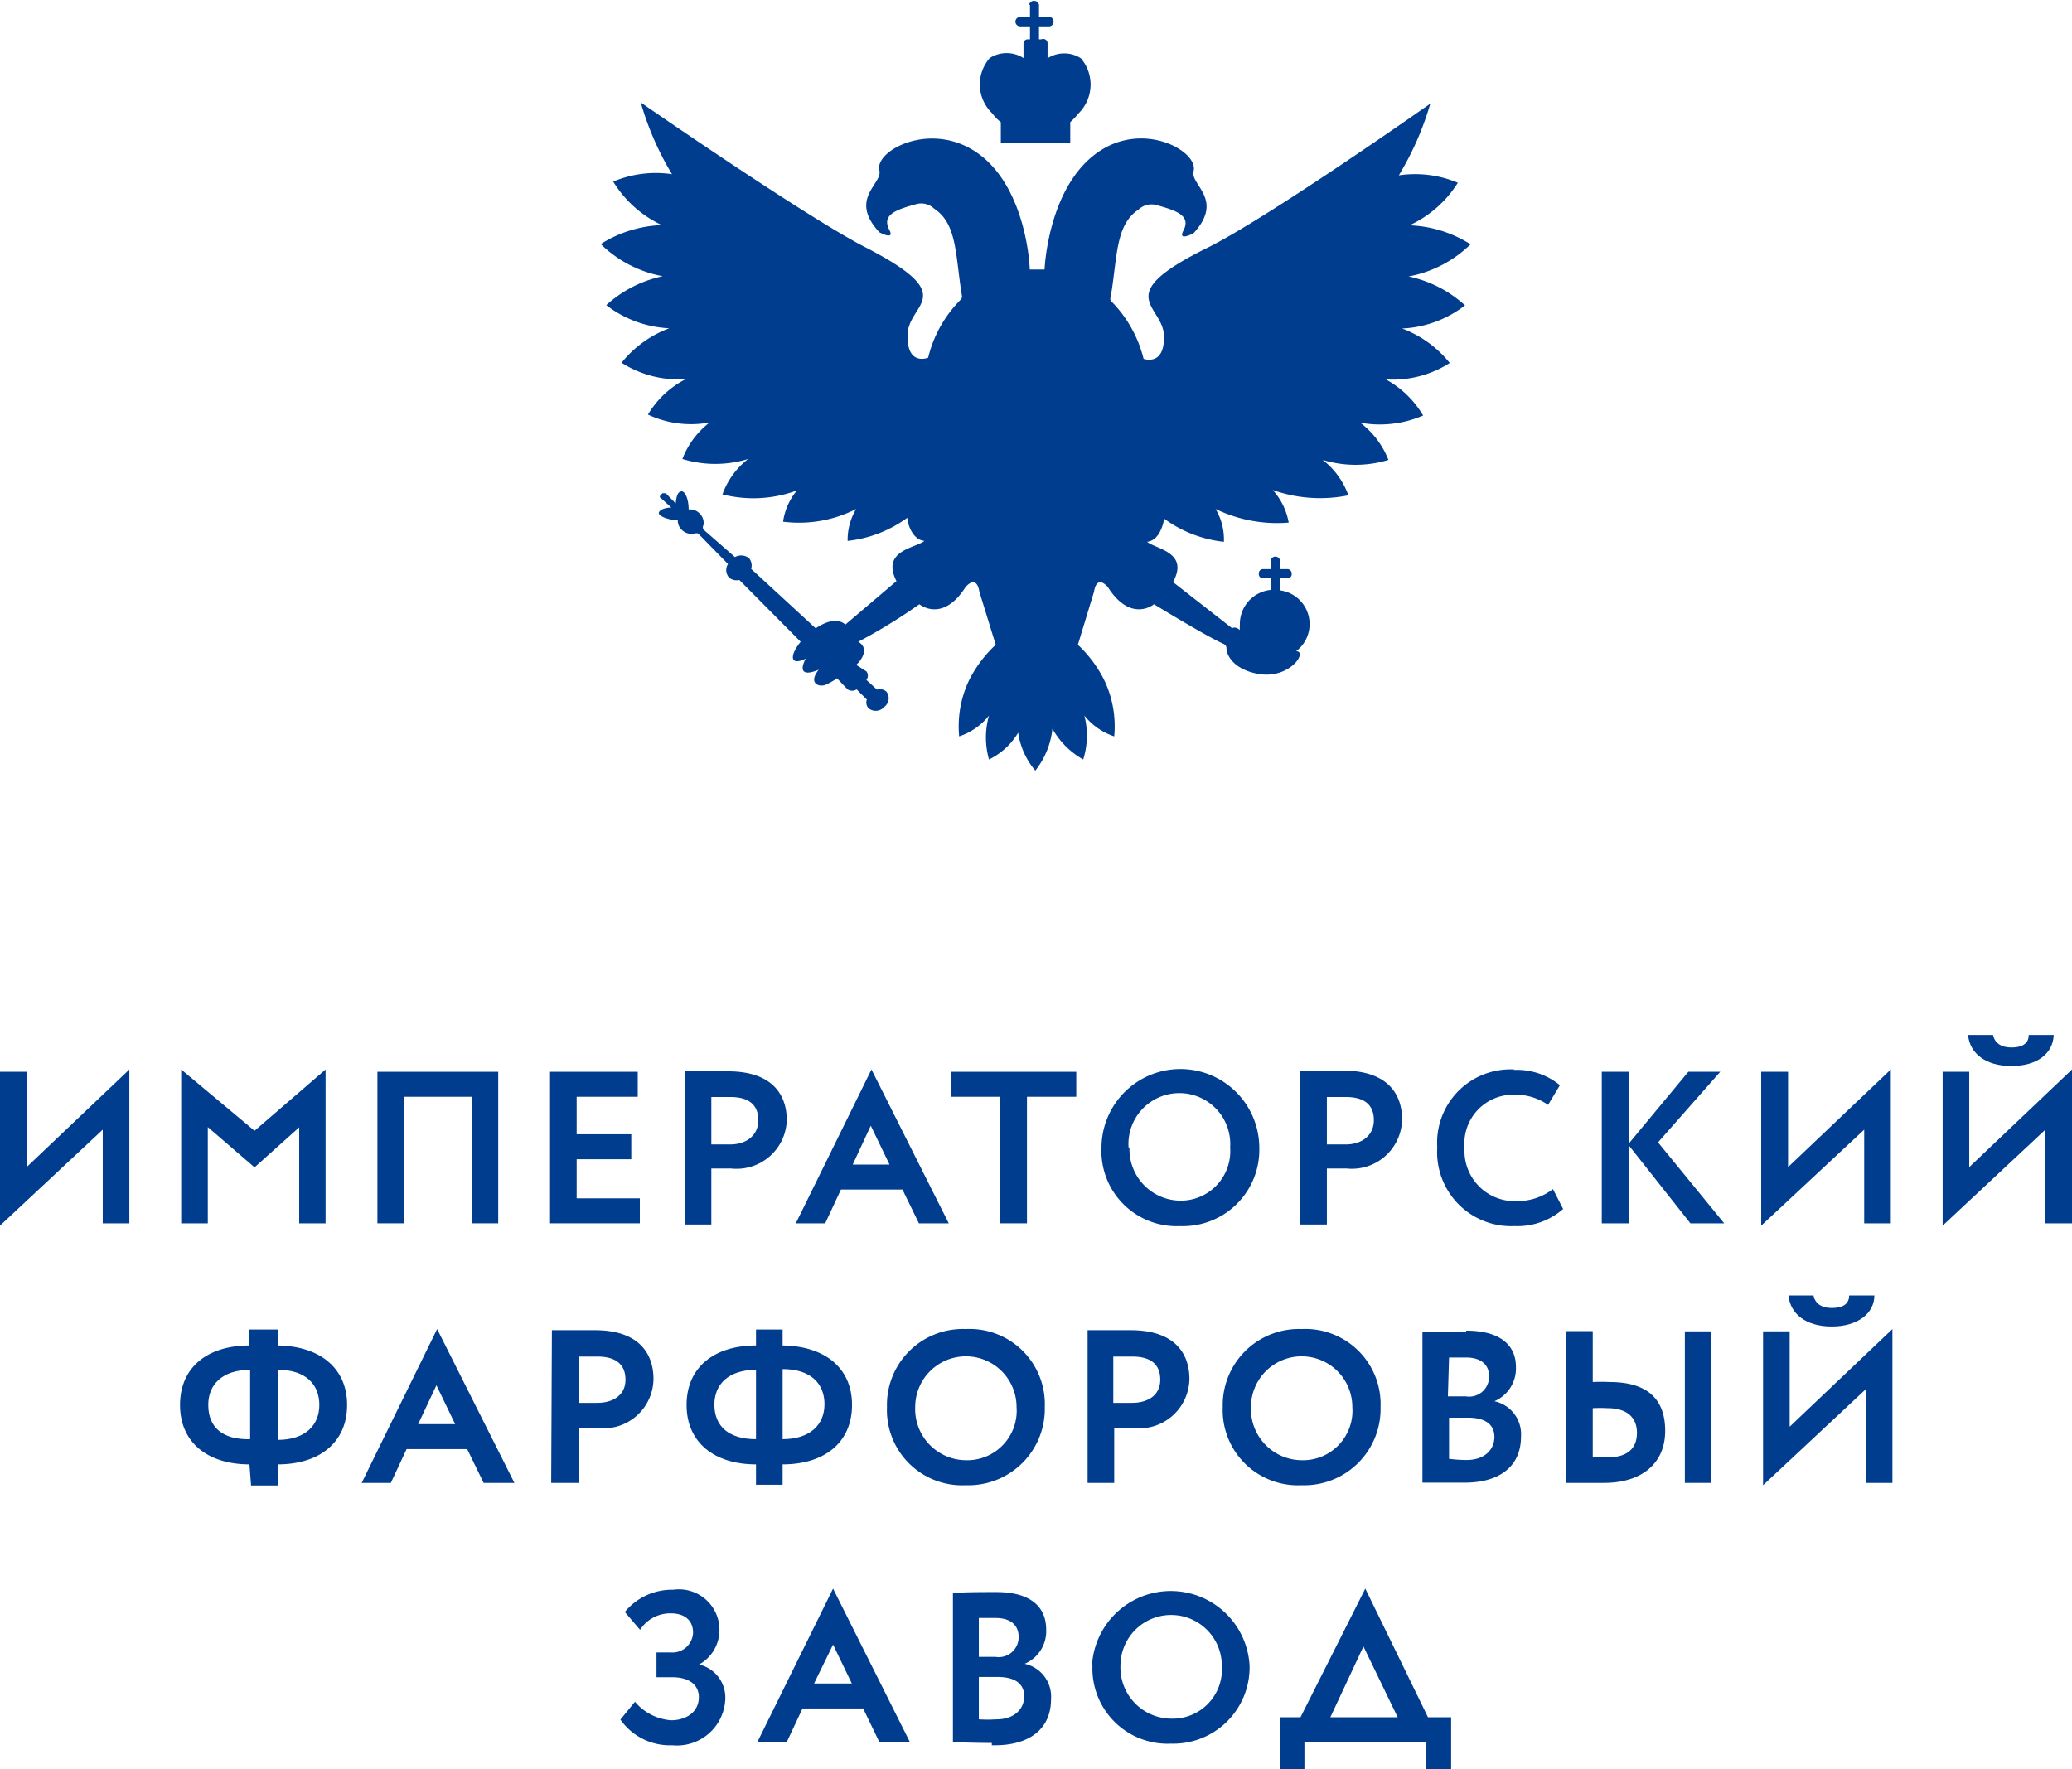 <?xml version="1.0" encoding="UTF-8"?> <svg xmlns="http://www.w3.org/2000/svg" viewBox="0 0 89.54 76.47"><defs><style>.cls-1,.cls-2{fill:#003d8f;}.cls-1{fill-rule:evenodd;}</style></defs><g id="Слой_2" data-name="Слой 2"><g id="Слой_1-2" data-name="Слой 1"><polyline class="cls-1" points="5.59 52.88 5.59 46.23 1.15 50.45 1.15 46.33 0 46.33 0 52.98 4.44 48.83 4.44 52.88 5.59 52.88"></polyline><polyline class="cls-1" points="7.83 52.88 8.98 52.88 8.98 48.72 11 50.46 12.93 48.73 12.93 52.88 14.07 52.88 14.07 46.23 11 48.88 7.83 46.23 7.83 52.88"></polyline><polyline class="cls-1" points="16.31 52.88 17.46 52.88 17.46 47.41 20.38 47.41 20.38 52.88 21.53 52.88 21.53 46.33 16.31 46.33 16.31 52.88"></polyline><polyline class="cls-1" points="23.77 52.88 27.65 52.88 27.65 51.8 24.92 51.8 24.92 50.11 27.28 50.11 27.28 49.03 24.92 49.03 24.92 47.41 27.56 47.41 27.56 46.33 23.77 46.33 23.77 52.88"></polyline><path class="cls-1" d="M30.74,49.42v-2c.31,0,.59,0,.82,0,.79,0,1.21.33,1.21,1s-.53,1.05-1.22,1.05c-.26,0-.54,0-.81,0m-1.15,3.46h1.15V50.51c.28,0,.65,0,.85,0A2.17,2.17,0,0,0,34,48.42c0-1.08-.61-2.11-2.54-2.11l-1.86,0Z"></path><path class="cls-1" d="M37.63,48.66l.81,1.68H36.85l.78-1.68m-3.24,4.22h1.27l.68-1.46H39l.71,1.46H41l-3.34-6.65Z"></path><polyline class="cls-1" points="43.23 52.88 44.38 52.88 44.38 47.41 46.51 47.41 46.51 46.33 41.11 46.33 41.11 47.41 43.23 47.41 43.23 52.88"></polyline><path class="cls-1" d="M48.77,49.6a2.2,2.2,0,1,1,4.39,0A2.14,2.14,0,0,1,51,51.9a2.22,2.22,0,0,1-2.19-2.3m-1.21,0A3.25,3.25,0,0,0,51,53a3.3,3.3,0,0,0,3.42-3.38,3.41,3.41,0,0,0-6.82,0Z"></path><path class="cls-1" d="M57.34,49.42v-2c.31,0,.59,0,.82,0,.79,0,1.21.33,1.21,1s-.53,1.05-1.22,1.05c-.26,0-.54,0-.81,0m-1.15,3.46h1.15V50.51c.28,0,.65,0,.85,0a2.17,2.17,0,0,0,2.4-2.12c0-1.08-.61-2.11-2.54-2.11l-1.86,0Z"></path><path class="cls-1" d="M65.46,46.23h0a3.17,3.17,0,0,0-3.35,3.37A3.2,3.2,0,0,0,65.45,53a3,3,0,0,0,2.1-.74l-.44-.86a2.53,2.53,0,0,1-1.56.52,2.17,2.17,0,0,1-2.26-2.3,2.11,2.11,0,0,1,2.13-2.3,2.48,2.48,0,0,1,1.48.44l.51-.85a2.92,2.92,0,0,0-2-.66"></path><polyline class="cls-1" points="69.22 52.88 70.38 52.88 70.38 49.5 73.05 52.88 74.51 52.88 71.65 49.38 74.34 46.33 72.96 46.33 70.38 49.44 70.38 46.33 69.22 46.33 69.22 52.88"></polyline><polyline class="cls-1" points="81.71 52.88 81.71 46.23 77.27 50.45 77.27 46.33 76.11 46.33 76.11 52.98 80.56 48.83 80.56 52.88 81.71 52.88"></polyline><path class="cls-1" d="M87.67,44.74c0,.4-.33.54-.75.54s-.72-.18-.79-.54H85.05c.07.79.75,1.34,1.87,1.34s1.8-.54,1.83-1.34H87.67"></path><polyline class="cls-1" points="83.95 46.33 83.95 52.98 88.39 48.83 88.39 52.88 89.54 52.88 89.54 46.23 85.1 50.45 85.1 46.33 83.95 46.33"></polyline><path class="cls-1" d="M9,60.73c0-.89.61-1.51,1.81-1.52v3C9.63,62.24,9,61.71,9,60.73m3-1.52c1.22,0,1.8.64,1.8,1.52s-.61,1.51-1.8,1.51Zm-1.15,5h1.15V63.3c1.78,0,3-.93,3-2.57s-1.24-2.55-3-2.57v-.69H10.78v.69c-1.8,0-3,.93-3,2.57s1.21,2.57,3,2.57Z"></path><path class="cls-1" d="M18.86,59.88l.81,1.68h-1.6l.79-1.68M15.63,64.1h1.26l.68-1.46h2.62l.71,1.46h1.33l-3.34-6.65Z"></path><path class="cls-1" d="M25,60.64v-2l.82,0c.78,0,1.21.33,1.21,1s-.54,1-1.22,1c-.26,0-.54,0-.81,0M23.82,64.1H25V61.73c.28,0,.65,0,.85,0a2.16,2.16,0,0,0,2.39-2.12c0-1.08-.61-2.11-2.53-2.11l-1.86,0Z"></path><path class="cls-1" d="M30.87,60.73c0-.89.6-1.51,1.8-1.52v3c-1.15,0-1.8-.53-1.8-1.51m2.95-1.52c1.23,0,1.81.64,1.81,1.52s-.62,1.51-1.81,1.51Zm-1.15,5h1.15V63.3c1.79,0,3-.93,3-2.57s-1.23-2.55-3-2.57v-.69H32.67v.69c-1.79,0-3,.93-3,2.57s1.22,2.57,3,2.57Z"></path><path class="cls-1" d="M39.55,60.82a2.19,2.19,0,1,1,4.38,0,2.14,2.14,0,0,1-2.19,2.3,2.21,2.21,0,0,1-2.19-2.3m-1.22,0a3.25,3.25,0,0,0,3.41,3.38,3.3,3.3,0,0,0,3.41-3.38,3.25,3.25,0,0,0-3.41-3.37A3.28,3.28,0,0,0,38.33,60.82Z"></path><path class="cls-1" d="M48.11,60.64v-2l.82,0c.79,0,1.21.33,1.21,1s-.53,1-1.22,1c-.26,0-.54,0-.81,0M47,64.1h1.15V61.73c.28,0,.66,0,.85,0a2.17,2.17,0,0,0,2.4-2.12c0-1.08-.61-2.11-2.54-2.11l-1.86,0Z"></path><path class="cls-1" d="M54.06,60.82a2.19,2.19,0,1,1,4.38,0,2.14,2.14,0,0,1-2.19,2.3,2.21,2.21,0,0,1-2.19-2.3m-1.22,0a3.25,3.25,0,0,0,3.41,3.38,3.3,3.3,0,0,0,3.41-3.38,3.25,3.25,0,0,0-3.41-3.37A3.29,3.29,0,0,0,52.84,60.82Z"></path><path class="cls-1" d="M62.62,63V61.28h.82c.72,0,1.14.28,1.14.83s-.42,1-1.2,1a6,6,0,0,1-.76-.05m0-4.38c.21,0,.46,0,.73,0,.61,0,1,.28,1,.81a.86.86,0,0,1-1,.87h-.78Zm.74-1.11h-.09c-.64,0-1.45,0-1.8,0v6.52c.39,0,1.23,0,1.83,0,1.38,0,2.43-.61,2.43-2a1.46,1.46,0,0,0-1.15-1.52v0a1.54,1.54,0,0,0,.93-1.49C65.51,58.23,64.93,57.52,63.36,57.52Z"></path><rect class="cls-2" x="72.81" y="57.55" width="1.14" height="6.55"></rect><path class="cls-1" d="M68.83,63V60.87a5.75,5.75,0,0,1,.64,0c.8,0,1.27.37,1.27,1.07S70.29,63,69.45,63c-.22,0-.41,0-.62,0m0-5.46H67.68V64.1h1.63c1.67,0,2.65-.87,2.65-2.25s-.78-2.11-2.4-2.11a7.2,7.2,0,0,0-.73,0Z"></path><polyline class="cls-1" points="81.78 64.1 81.78 57.45 77.34 61.67 77.34 57.55 76.19 57.55 76.19 64.2 80.63 60.05 80.63 64.1 81.78 64.1"></polyline><path class="cls-1" d="M81,56H79.91c0,.4-.32.54-.75.54s-.72-.18-.79-.54H77.29c.07.79.75,1.34,1.87,1.34S81,56.77,81,56"></path><path class="cls-1" d="M27,69.68l.66.77A1.55,1.55,0,0,1,29,69.74c.54,0,.95.27.95.83a.89.89,0,0,1-.95.86h-.63V72.5h.67c.77,0,1.16.35,1.16.86,0,.67-.58,1-1.2,1a2.25,2.25,0,0,1-1.56-.8l-.63.77a2.61,2.61,0,0,0,2.24,1.11,2.09,2.09,0,0,0,2.29-1.94,1.47,1.47,0,0,0-1.13-1.55v0a1.7,1.7,0,0,0,.88-1.44,1.75,1.75,0,0,0-2-1.79,2.63,2.63,0,0,0-2.12,1"></path><path class="cls-1" d="M36,71.09l.81,1.68H35.18L36,71.09M32.73,75.3H34l.68-1.45h2.62L38,75.3h1.32L36,68.67Z"></path><path class="cls-1" d="M42.3,74.22V72.49h.82c.72,0,1.14.28,1.14.83s-.42,1-1.2,1a6,6,0,0,1-.76,0m0-4.38c.21,0,.46,0,.72,0,.62,0,1,.28,1,.82a.86.86,0,0,1-1,.86H42.3Zm.56,5.5H43c1.38,0,2.42-.62,2.42-2a1.45,1.45,0,0,0-1.14-1.52v0a1.53,1.53,0,0,0,.93-1.48c0-.91-.59-1.62-2.15-1.62-.65,0-1.52,0-1.88.05V75.3C41.52,75.32,42.28,75.34,42.86,75.34Z"></path><path class="cls-1" d="M48.42,72a2.19,2.19,0,1,1,4.38,0,2.13,2.13,0,0,1-2.19,2.29A2.21,2.21,0,0,1,48.42,72m-1.21,0a3.25,3.25,0,0,0,3.4,3.37A3.3,3.3,0,0,0,54,72a3.41,3.41,0,0,0-6.81,0Z"></path><path class="cls-1" d="M58.92,71.17l1.48,3.06H57.49l1.43-3.06m-3.62,5.3h1.07V75.3h5.27v1.17h1.07V74.23h-1L59,68.67,56.2,74.23h-.9Z"></path><path class="cls-1" d="M44.51.21V.73h-.42a.21.21,0,0,0-.21.21.21.21,0,0,0,.21.2h.42V1.7h-.1a.18.18,0,0,0-.18.18v.63a1.35,1.35,0,0,0-1.46,0,1.73,1.73,0,0,0,.11,2.39,1.91,1.91,0,0,0,.37.38v.9h3V5.28a3.11,3.11,0,0,0,.35-.37,1.75,1.75,0,0,0,.11-2.39,1.33,1.33,0,0,0-1.44,0V1.88A.19.19,0,0,0,45,1.7h-.1V1.14h.43a.2.2,0,0,0,.2-.2.2.2,0,0,0-.2-.21h-.43V.21a.22.22,0,0,0-.43,0"></path><polyline class="cls-1" points="29.63 16.36 29.63 16.36 29.63 16.36 29.63 16.36"></polyline><path class="cls-1" d="M32.35,19.88l0,0,0,0m19.81-9.16c-4.21,2.08-1.9,2.45-1.86,3.79s-.88,1-.88,1A5.37,5.37,0,0,0,48,13a.21.21,0,0,1,0-.17c.29-1.73.2-3.11,1.2-3.77a.81.81,0,0,1,.76-.2c.88.24,1.52.46,1.18,1.11-.26.49.44.11.44.11,1.34-1.46-.16-2.09,0-2.68.23-.86-2.22-2.25-4.23-.75s-2.2,4.77-2.21,5c-.11,0-.21,0-.32,0s-.21,0-.32,0c0-.26-.19-3.53-2.21-5S37.79,6.5,38,7.36c.16.59-1.35,1.22,0,2.68,0,0,.69.38.43-.11-.34-.65.3-.87,1.18-1.11a.81.81,0,0,1,.76.2c1,.66.91,2,1.2,3.77a.18.18,0,0,1-.06.17,5.32,5.32,0,0,0-1.4,2.5s-.93.39-.89-1,2.35-1.63-1.86-3.79c-2.63-1.36-9.67-6.24-9.67-6.24a12.82,12.82,0,0,0,1.35,3.1,4.74,4.74,0,0,0-2.54.32A4.88,4.88,0,0,0,28.6,9.73a5.29,5.29,0,0,0-2.64.82,5.17,5.17,0,0,0,2.68,1.39,5.2,5.2,0,0,0-2.44,1.25,4.82,4.82,0,0,0,2.72,1,4.79,4.79,0,0,0-2.06,1.49,4.58,4.58,0,0,0,2.77.71h0c0,.05,0,0,0,0A4.07,4.07,0,0,0,28,17.92a4.38,4.38,0,0,0,2.67.34,3.61,3.61,0,0,0-1.18,1.58,4.85,4.85,0,0,0,2.84,0,3.39,3.39,0,0,0-1.11,1.53,5.42,5.42,0,0,0,3.22-.17,2.7,2.7,0,0,0-.6,1.35A5.43,5.43,0,0,0,37,22a2.59,2.59,0,0,0-.37,1.38,5.33,5.33,0,0,0,2.58-1c0,.2.19.95.74,1-.4.32-1.88.41-1.21,1.74L36.53,27s-.38-.45-1.28.16l-2.79-2.57a.49.49,0,0,0-.09-.46.55.55,0,0,0-.61-.05L30.4,22.89a.19.19,0,0,1,0-.19.57.57,0,0,0-.17-.51.58.58,0,0,0-.42-.17l-.05,0c0-.44-.15-.79-.31-.78s-.22.21-.25.52l-.43-.44s-.09,0-.14,0l-.07.07c-.05.05-.07.11,0,.14l.45.41c-.31,0-.54.12-.54.24s.36.29.82.31a0,0,0,0,1,0,0,.55.55,0,0,0,.18.42.62.62,0,0,0,.53.16.2.2,0,0,1,.18,0l1.28,1.31a.49.49,0,0,0,.05.59.51.51,0,0,0,.44.1l2.65,2.67c-.48.59-.48,1.07.22.73,0,0-.54.93.56.48-.51.64.1.79.36.62a2.58,2.58,0,0,0,.43-.25l.46.48a.36.36,0,0,0,.39,0l.44.44a.36.36,0,0,0,.08.38.49.49,0,0,0,.68-.07.46.46,0,0,0,.08-.66.43.43,0,0,0-.4-.08h0l-.46-.42a.3.3,0,0,0,0-.37L37,28.74l.09-.09s.56-.58,0-.91a24,24,0,0,0,2.64-1.62s1,.83,2-.75c.51-.55.59.2.59.2l.71,2.3a5.46,5.46,0,0,0-1.12,1.47,4.62,4.62,0,0,0-.46,2.49,2.75,2.75,0,0,0,1.29-.9,3.45,3.45,0,0,0,0,1.9A3,3,0,0,0,44,31.67a3.25,3.25,0,0,0,.74,1.64,3.49,3.49,0,0,0,.74-1.81,3.48,3.48,0,0,0,1.33,1.33,3.45,3.45,0,0,0,.05-1.9,2.75,2.75,0,0,0,1.29.9,4.62,4.62,0,0,0-.46-2.49,5.45,5.45,0,0,0-1.11-1.47l.7-2.3s.08-.75.59-.2c1,1.58,2,.75,2,.75s2.27,1.39,3,1.71A.2.2,0,0,1,53,28c0,.38.39,1,1.51,1.15,1.28.14,2-1,1.5-1a1.47,1.47,0,0,0-.69-2.63V25h.33a.18.18,0,0,0,.17-.2.19.19,0,0,0-.17-.2h-.33v-.34a.2.2,0,0,0-.21-.2.2.2,0,0,0-.2.2v.34h-.34a.18.18,0,0,0-.17.2.18.18,0,0,0,.17.2h.34v.5A1.48,1.48,0,0,0,53.58,27a1.64,1.64,0,0,0,0,.23c-.23-.18-.33-.07-.33-.07l-2.56-2c.71-1.29-.73-1.42-1.12-1.74.55-.06.71-.81.74-1a5.33,5.33,0,0,0,2.58,1A2.57,2.57,0,0,0,52.53,22h0s0,0,0,0a6.11,6.11,0,0,0,3.16.59A2.84,2.84,0,0,0,55,21.18h0s0,0,0,0a6.12,6.12,0,0,0,3.27.23,3.39,3.39,0,0,0-1.11-1.53h0a4.86,4.86,0,0,0,2.84,0,3.71,3.71,0,0,0-1.22-1.61h0a4.7,4.7,0,0,0,2.72-.31,4.24,4.24,0,0,0-1.61-1.56s0,.05,0,0,0,0,0,0a4.57,4.57,0,0,0,2.76-.71,4.79,4.79,0,0,0-2.06-1.49s0,0,0,0,0,0,0,0a4.78,4.78,0,0,0,2.72-1,5.2,5.2,0,0,0-2.44-1.25,5.17,5.17,0,0,0,2.68-1.39,5.29,5.29,0,0,0-2.64-.82A4.88,4.88,0,0,0,63,7.9a4.76,4.76,0,0,0-2.55-.32,13,13,0,0,0,1.36-3.1S54.81,9.41,52.16,10.72Z"></path><polyline class="cls-1" points="59.92 16.36 59.91 16.36 59.92 16.36 59.92 16.36"></polyline></g></g></svg> 
